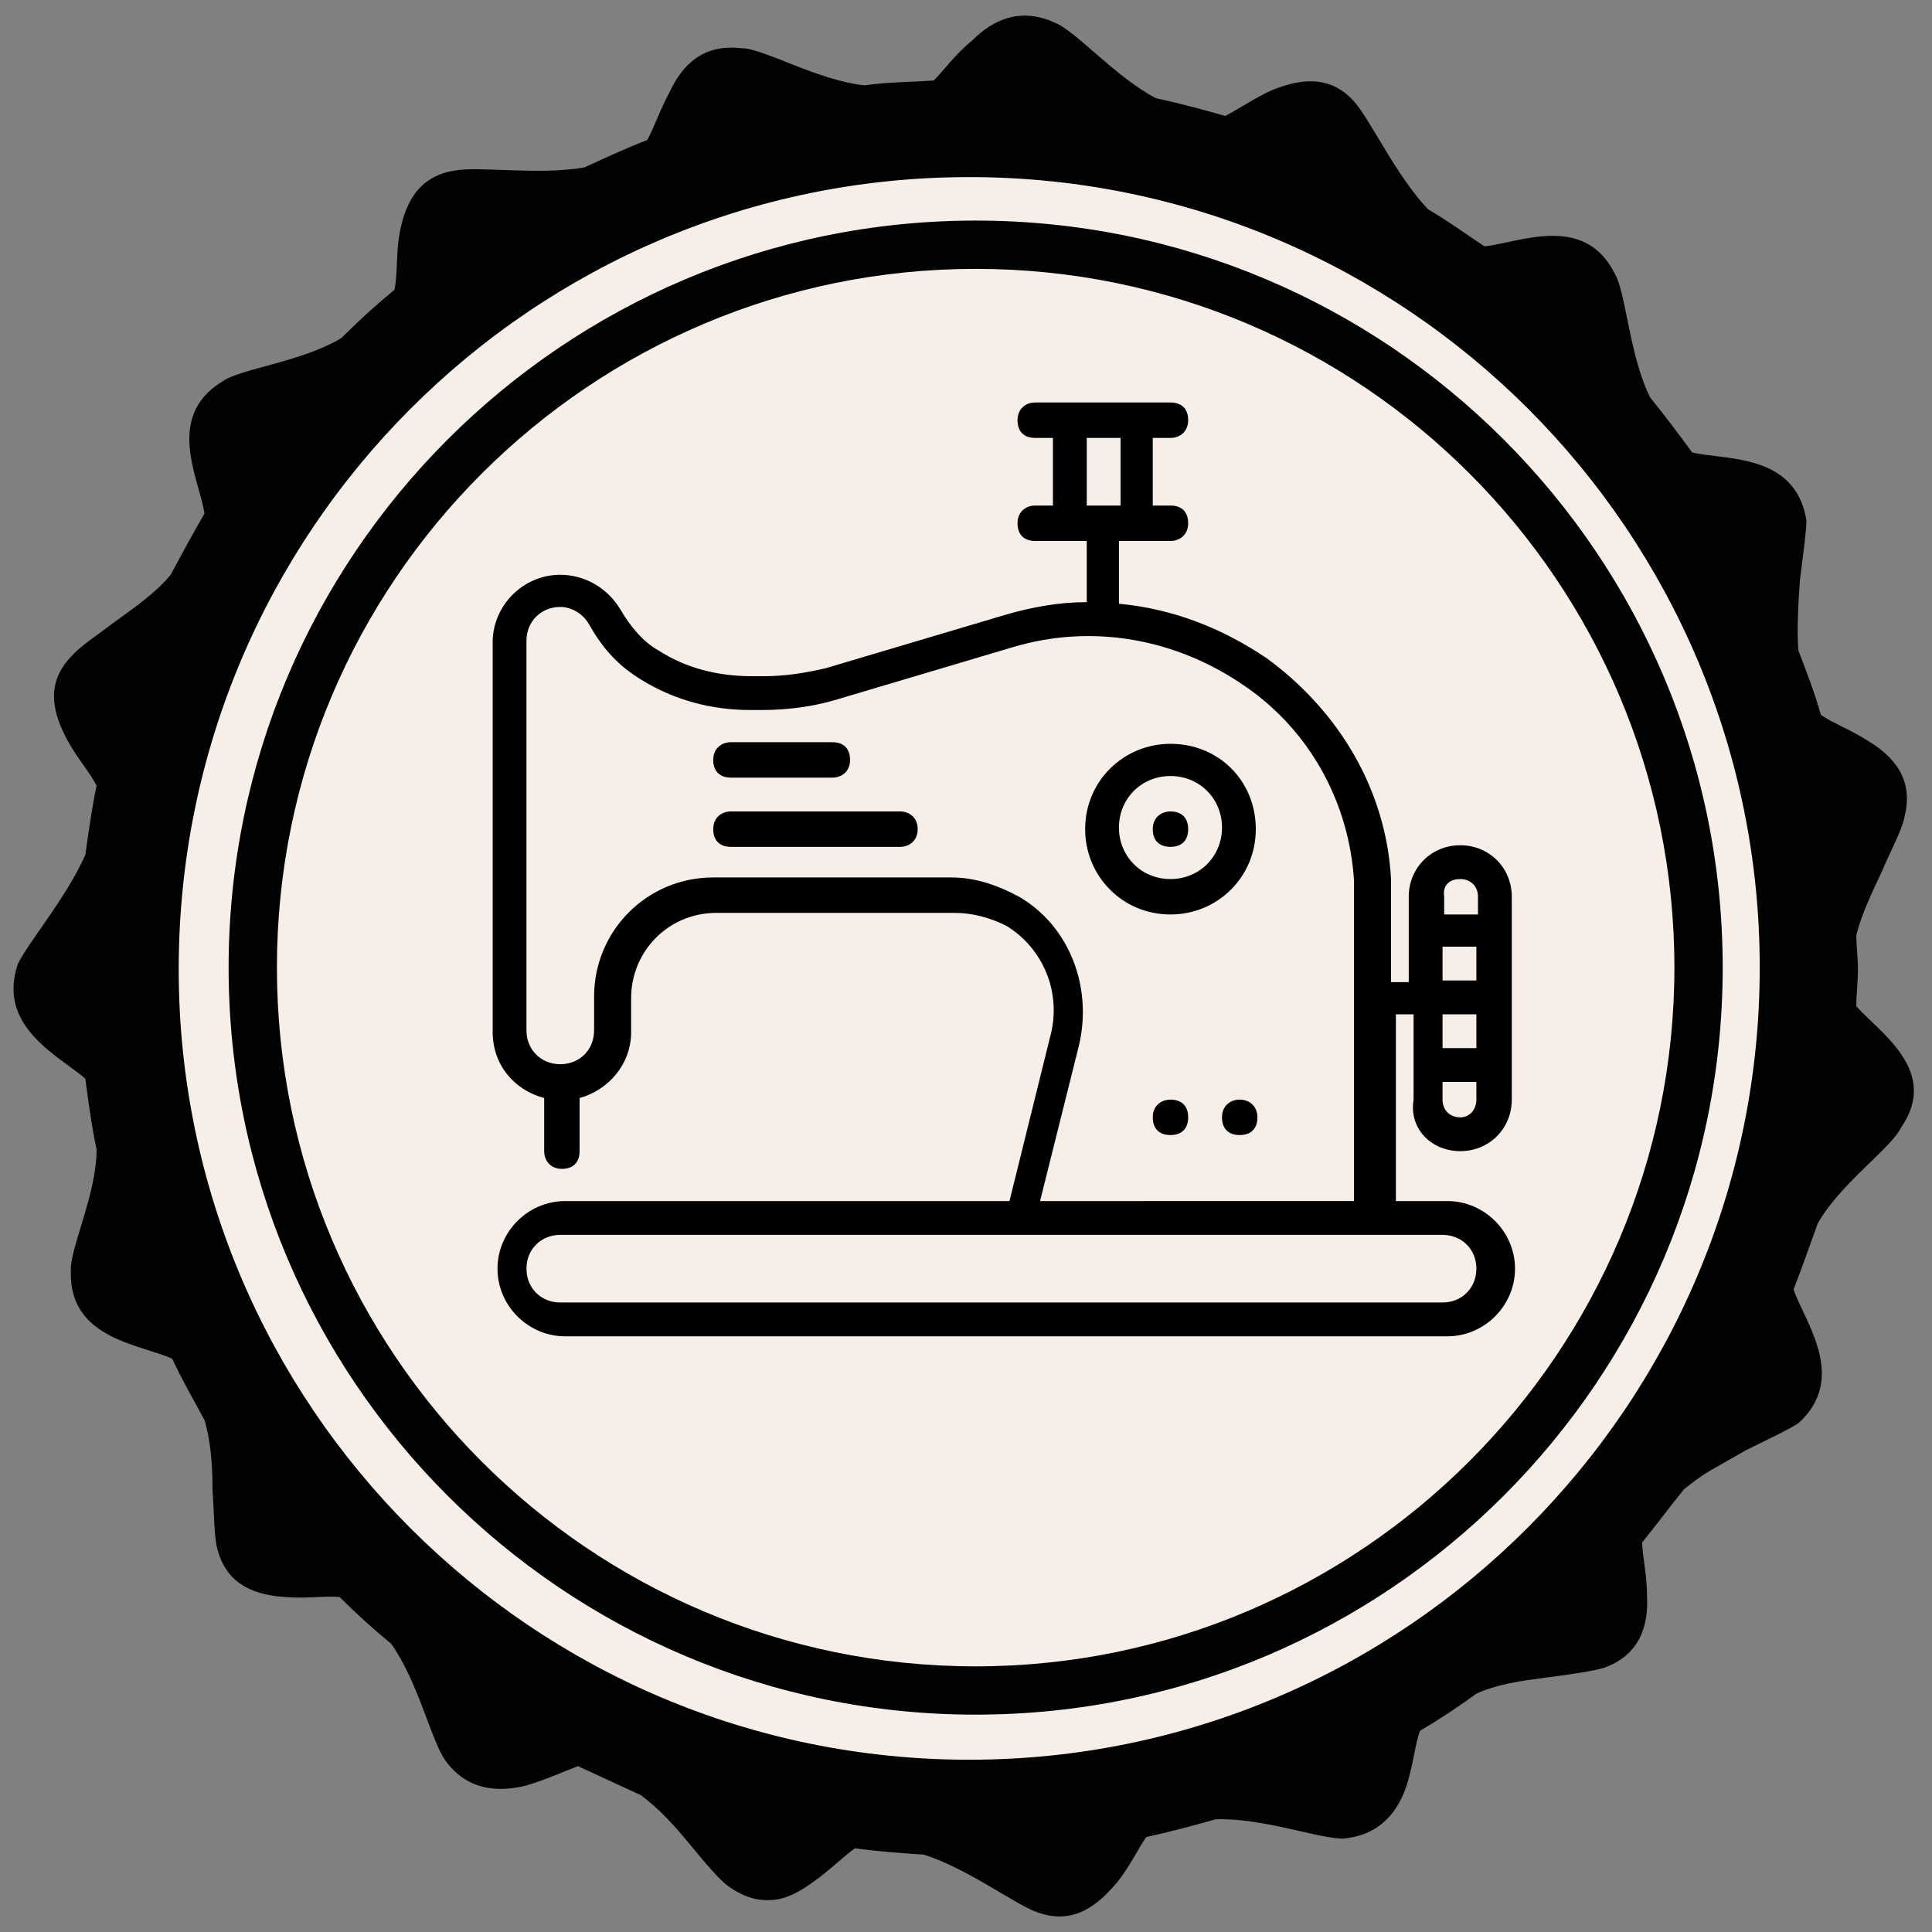 <?xml version="1.0" encoding="utf-8"?>
<!-- Generator: Adobe Illustrator 19.1.0, SVG Export Plug-In . SVG Version: 6.00 Build 0)  -->
<svg version="1.1" id="Ebene_1" xmlns="http://www.w3.org/2000/svg" xmlns:xlink="http://www.w3.org/1999/xlink" x="0px" y="0px"
	 viewBox="-569 238.3 120 120" style="enable-background:new -569 238.3 120 120;" xml:space="preserve">
<rect x="-569" y="238.3" width="120" height="120" fill="#808080" stroke="none"/>
<style type="text/css">
	.st0{fill:#F7EFE7;}
	.st1{fill:#010202;}
</style>
<g id="BG">
	<circle class="st0" cx="-508.2" cy="298.5" r="50.6"/>
</g>
<g id="Ebene_1_1_">
	<g id="Kreis">
		<path class="st1" d="M-453.7,300.8c0-0.8,0.1-1.5,0.1-2.3c0-0.7-0.1-1.4-0.1-2.1c0.3-1.3,1-2.7,1.6-4c0.6-1.4,1.3-2.7,1.4-3.4
			c0.6-2.4-0.8-3.8-2.3-4.7c-1.1-0.7-2.2-1.1-2.9-1.6c-0.4-1.4-0.9-2.7-1.4-4c-0.1-1.4,0-3,0.1-4.4c0.2-1.6,0.4-3,0.4-3.7
			c-0.7-4.2-5.1-3.7-7.1-4.2c-0.8-1.1-1.7-2.3-2.6-3.4c-1.3-2.6-1.5-6.5-2.2-7.7c-1.9-3.8-6-1.9-8.1-1.7c-1.2-0.8-2.3-1.6-3.5-2.3
			c-2-2.1-3.6-5.6-4.6-6.7c-1.6-1.8-3.6-1.3-5.1-0.7c-1.1,0.5-2.1,1.2-2.9,1.6c-1.4-0.4-2.9-0.8-4.3-1.1c-2.5-1.3-5-4.2-6.3-4.7
			c-2.2-1-3.9-0.1-5.1,1.1c-1.1,0.9-1.8,1.9-2.4,2.5c-1.5,0.1-2.9,0.1-4.3,0.3c-2.9-0.3-6.3-2.3-7.6-2.3c-2.4-0.3-3.7,1-4.5,2.7
			c-0.6,1.1-1,2.3-1.4,3c-1.3,0.5-2.6,1.1-3.9,1.7c-2.9,0.5-6.6-0.1-8.1,0.2c-2.4,0.4-3.1,2.3-3.4,4c-0.2,1.2-0.1,2.5-0.3,3.4
			c-1.1,0.9-2.2,1.9-3.3,3c-2.5,1.5-6.3,1.9-7.4,2.7c-3.6,2.2-1.4,6.1-1.1,8.2c-0.7,1.2-1.4,2.5-2.1,3.8c-0.9,1.1-2.2,2-3.3,2.8
			c-1.2,0.9-2.4,1.7-2.9,2.3c-1.7,1.8-1,3.7-0.2,5.2c0.6,1.1,1.4,2,1.8,2.8c-0.3,1.4-0.5,2.9-0.7,4.3c-1.2,2.7-3.6,5.5-4.2,6.8
			c-1.3,3.9,2.6,5.7,4.2,7.1c0.2,1.5,0.4,3,0.7,4.4c0,2.8-1.7,6.2-1.6,7.6c-0.1,4.2,4.4,4.5,6.3,5.4c0.6,1.3,1.3,2.5,2,3.8
			c0.4,1.3,0.5,2.9,0.5,4.3c0.1,1.5,0.1,3,0.3,3.7c0.6,2.4,2.6,2.9,4.3,3c1.3,0.1,2.5-0.1,3.3,0c1,1,2.1,2,3.2,2.9
			c1.7,2.4,2.5,6.1,3.4,7.3c1.4,1.9,3.4,1.9,5,1.5c1.3-0.4,2.4-0.9,3.2-1.2c1.3,0.6,2.6,1.2,3.9,1.8c1.1,0.8,2.1,1.9,3,3
			c1,1.2,1.9,2.3,2.5,2.7c1,0.7,1.9,0.9,2.8,0.8c0.9-0.1,1.7-0.6,2.4-1.1c1-0.7,1.9-1.6,2.6-2.1c1.4,0.2,2.9,0.3,4.3,0.4
			c2.8,0.9,5.8,3.2,7.1,3.6c2.3,0.8,3.8-0.6,4.9-1.9c0.8-1,1.3-2.1,1.8-2.8c1.4-0.3,2.9-0.7,4.3-1.1c2.9-0.1,6.4,1.2,7.9,1.2
			c2.4-0.2,3.5-1.8,4-3.4c0.4-1.3,0.5-2.5,0.8-3.3c1.2-0.7,2.4-1.5,3.5-2.3c1.3-0.6,2.8-0.8,4.3-1c1.6-0.2,2.9-0.4,3.6-0.6
			c2.3-0.8,2.8-2.7,2.7-4.5c0-1.3-0.3-2.5-0.3-3.3c0.9-1.1,1.7-2.2,2.6-3.3c0.5-0.4,1-0.8,1.7-1.2c0.7-0.4,1.4-0.8,2.1-1.2
			c1.4-0.7,2.7-1.3,3.3-1.7c3.1-2.8,0.4-6.3-0.3-8.3c0.5-1.3,1-2.7,1.5-4.1c1.4-2.5,4.6-4.7,5.2-6
			C-448.5,304.8-452.3,302.4-453.7,300.8z M-508.8,347.6c-27.1,0-49.1-22-49.1-49.1c0-27.2,22-49.2,49.1-49.2
			c27.1,0,49.1,22,49.1,49.1S-481.7,347.6-508.8,347.6z"/>
		<path class="st1" d="M-508.4,252c-25.6,0-46.4,20.8-46.4,46.4s20.8,46.4,46.4,46.4S-462,324-462,298.4S-482.8,252-508.4,252z
			 M-508.4,341.8c-24,0-43.4-19.5-43.4-43.4c0-24,19.5-43.4,43.4-43.4c24,0,43.4,19.5,43.4,43.4S-484.5,341.8-508.4,341.8z"/>
	</g>
	<g transform="translate(1 1)">
		<g>
			<g>
				<path d="M-497.3,305.6c-0.6,0-1.1,0.4-1.1,1.1s0.4,1.1,1.1,1.1s1.1-0.4,1.1-1.1S-496.6,305.6-497.3,305.6z"/>
				<path d="M-497.3,287.7c-0.6,0-1.1,0.4-1.1,1.1s0.4,1.1,1.1,1.1s1.1-0.4,1.1-1.1S-496.6,287.7-497.3,287.7z"/>
				<path d="M-493,305.6c-0.6,0-1.1,0.4-1.1,1.1s0.4,1.1,1.1,1.1s1.1-0.4,1.1-1.1S-492.4,305.6-493,305.6z"/>
				<path d="M-479.3,308.8c1.8,0,3.2-1.4,3.2-3.2V293c0-1.8-1.4-3.2-3.2-3.2s-3.2,1.4-3.2,3.2v5.3h-1.1v-5.2c0-0.4,0-0.8,0-1.2
					c-0.3-5.5-3.2-10.4-7.7-13.7c-2.8-1.9-5.9-3.1-9.2-3.4v-3.9h1.1h2.1c0.6,0,1.1-0.4,1.1-1.1s-0.4-1.1-1.1-1.1h-1.1v-4.2h1.1
					c0.6,0,1.1-0.4,1.1-1.1s-0.4-1.1-1.1-1.1h-2.1h-4.2h-2.1c-0.6,0-1.1,0.4-1.1,1.1s0.4,1.1,1.1,1.1h1.1v4.2h-1.1
					c-0.6,0-1.1,0.4-1.1,1.1s0.4,1.1,1.1,1.1h2.1h1.1v3.8c-1.7,0-3.4,0.3-5.1,0.8l-11.1,3.3c-1.3,0.3-2.5,0.5-3.9,0.5h-0.7
					c-2.1,0-4.1-0.5-5.8-1.6c-0.9-0.5-1.7-1.4-2.4-2.6c-0.8-1.3-2.2-2.1-3.7-2.1c-2.3,0-4.2,1.9-4.2,4.2v24.2c0,2,1.3,3.6,3.2,4.1
					v3.3c0,0.6,0.4,1.1,1.1,1.1s1.1-0.4,1.1-1.1v-3.3c1.8-0.5,3.2-2.1,3.2-4.1v-2.1c0-2.9,2.3-5.3,5.3-5.3h14.8
					c1.1,0,2.2,0.3,3.2,0.8c2.3,1.4,3.5,4.2,2.7,7l-2.5,10.1h-27.6c-2.3,0-4.2,1.9-4.2,4.2s1.9,4.2,4.2,4.2h54.8
					c2.3,0,4.2-1.9,4.2-4.2s-1.9-4.2-4.2-4.2h-3.2v-11.6h1.1v5.3C-482.5,307.4-481.1,308.8-479.3,308.8z M-502.5,264.5h2.1v4.2h-2.1
					V264.5z M-480.4,314c1.2,0,2.1,0.9,2.1,2.1s-0.9,2.1-2.1,2.1h-54.8c-1.2,0-2.1-0.9-2.1-2.1s0.9-2.1,2.1-2.1h27.1h24.5H-480.4z
					 M-505.4,311.9l2.4-9.6c0.9-3.7-0.6-7.5-3.7-9.3c-1.3-0.7-2.7-1.2-4.2-1.2h-14.8c-4.1,0-7.4,3.3-7.4,7.4v2.1
					c0,1.2-0.9,2.1-2.1,2.1c-1.2,0-2.1-0.9-2.1-2.1v-24.2c0-1.2,0.9-2.1,2.1-2.1c0.7,0,1.4,0.4,1.8,1.1c0.9,1.6,1.9,2.6,3.2,3.4
					c2.1,1.3,4.4,1.9,6.8,1.9h0.7c1.6,0,3.1-0.2,4.5-0.6l11.1-3.3c5-1.5,10.2-0.5,14.4,2.4c4.1,2.8,6.5,7.3,6.8,12.1
					c0,0.3,0,0.6,0,0.9v19H-505.4z M-478.3,300.3v2.1h-2.1v-2.1H-478.3L-478.3,300.3z M-480.4,298.2v-2.1h2.1v2.1H-480.4
					L-480.4,298.2z M-479.3,306.7c-0.6,0-1.1-0.4-1.1-1.1v-1.1h2.1v1.1C-478.3,306.2-478.7,306.7-479.3,306.7z M-479.3,291.9
					c0.6,0,1.1,0.4,1.1,1.1v1.1h-2.1V293C-480.4,292.3-480,291.9-479.3,291.9z"/>
				<path d="M-497.3,283.5c-2.9,0-5.3,2.3-5.3,5.3c0,2.9,2.3,5.3,5.3,5.3c2.9,0,5.3-2.3,5.3-5.3C-492,285.8-494.3,283.5-497.3,283.5
					z M-497.3,291.9c-1.8,0-3.2-1.4-3.2-3.2c0-1.8,1.4-3.2,3.2-3.2c1.8,0,3.2,1.4,3.2,3.2C-494.1,290.5-495.5,291.9-497.3,291.9z"/>
				<path d="M-524.6,285.6h6.3c0.6,0,1.1-0.4,1.1-1.1s-0.4-1.1-1.1-1.1h-6.3c-0.6,0-1.1,0.4-1.1,1.1S-525.3,285.6-524.6,285.6z"/>
				<path d="M-514.1,287.7h-10.5c-0.6,0-1.1,0.4-1.1,1.1s0.4,1.1,1.1,1.1h10.5c0.6,0,1.1-0.4,1.1-1.1S-513.5,287.7-514.1,287.7z"/>
			</g>
		</g>
	</g>
</g>
</svg>
